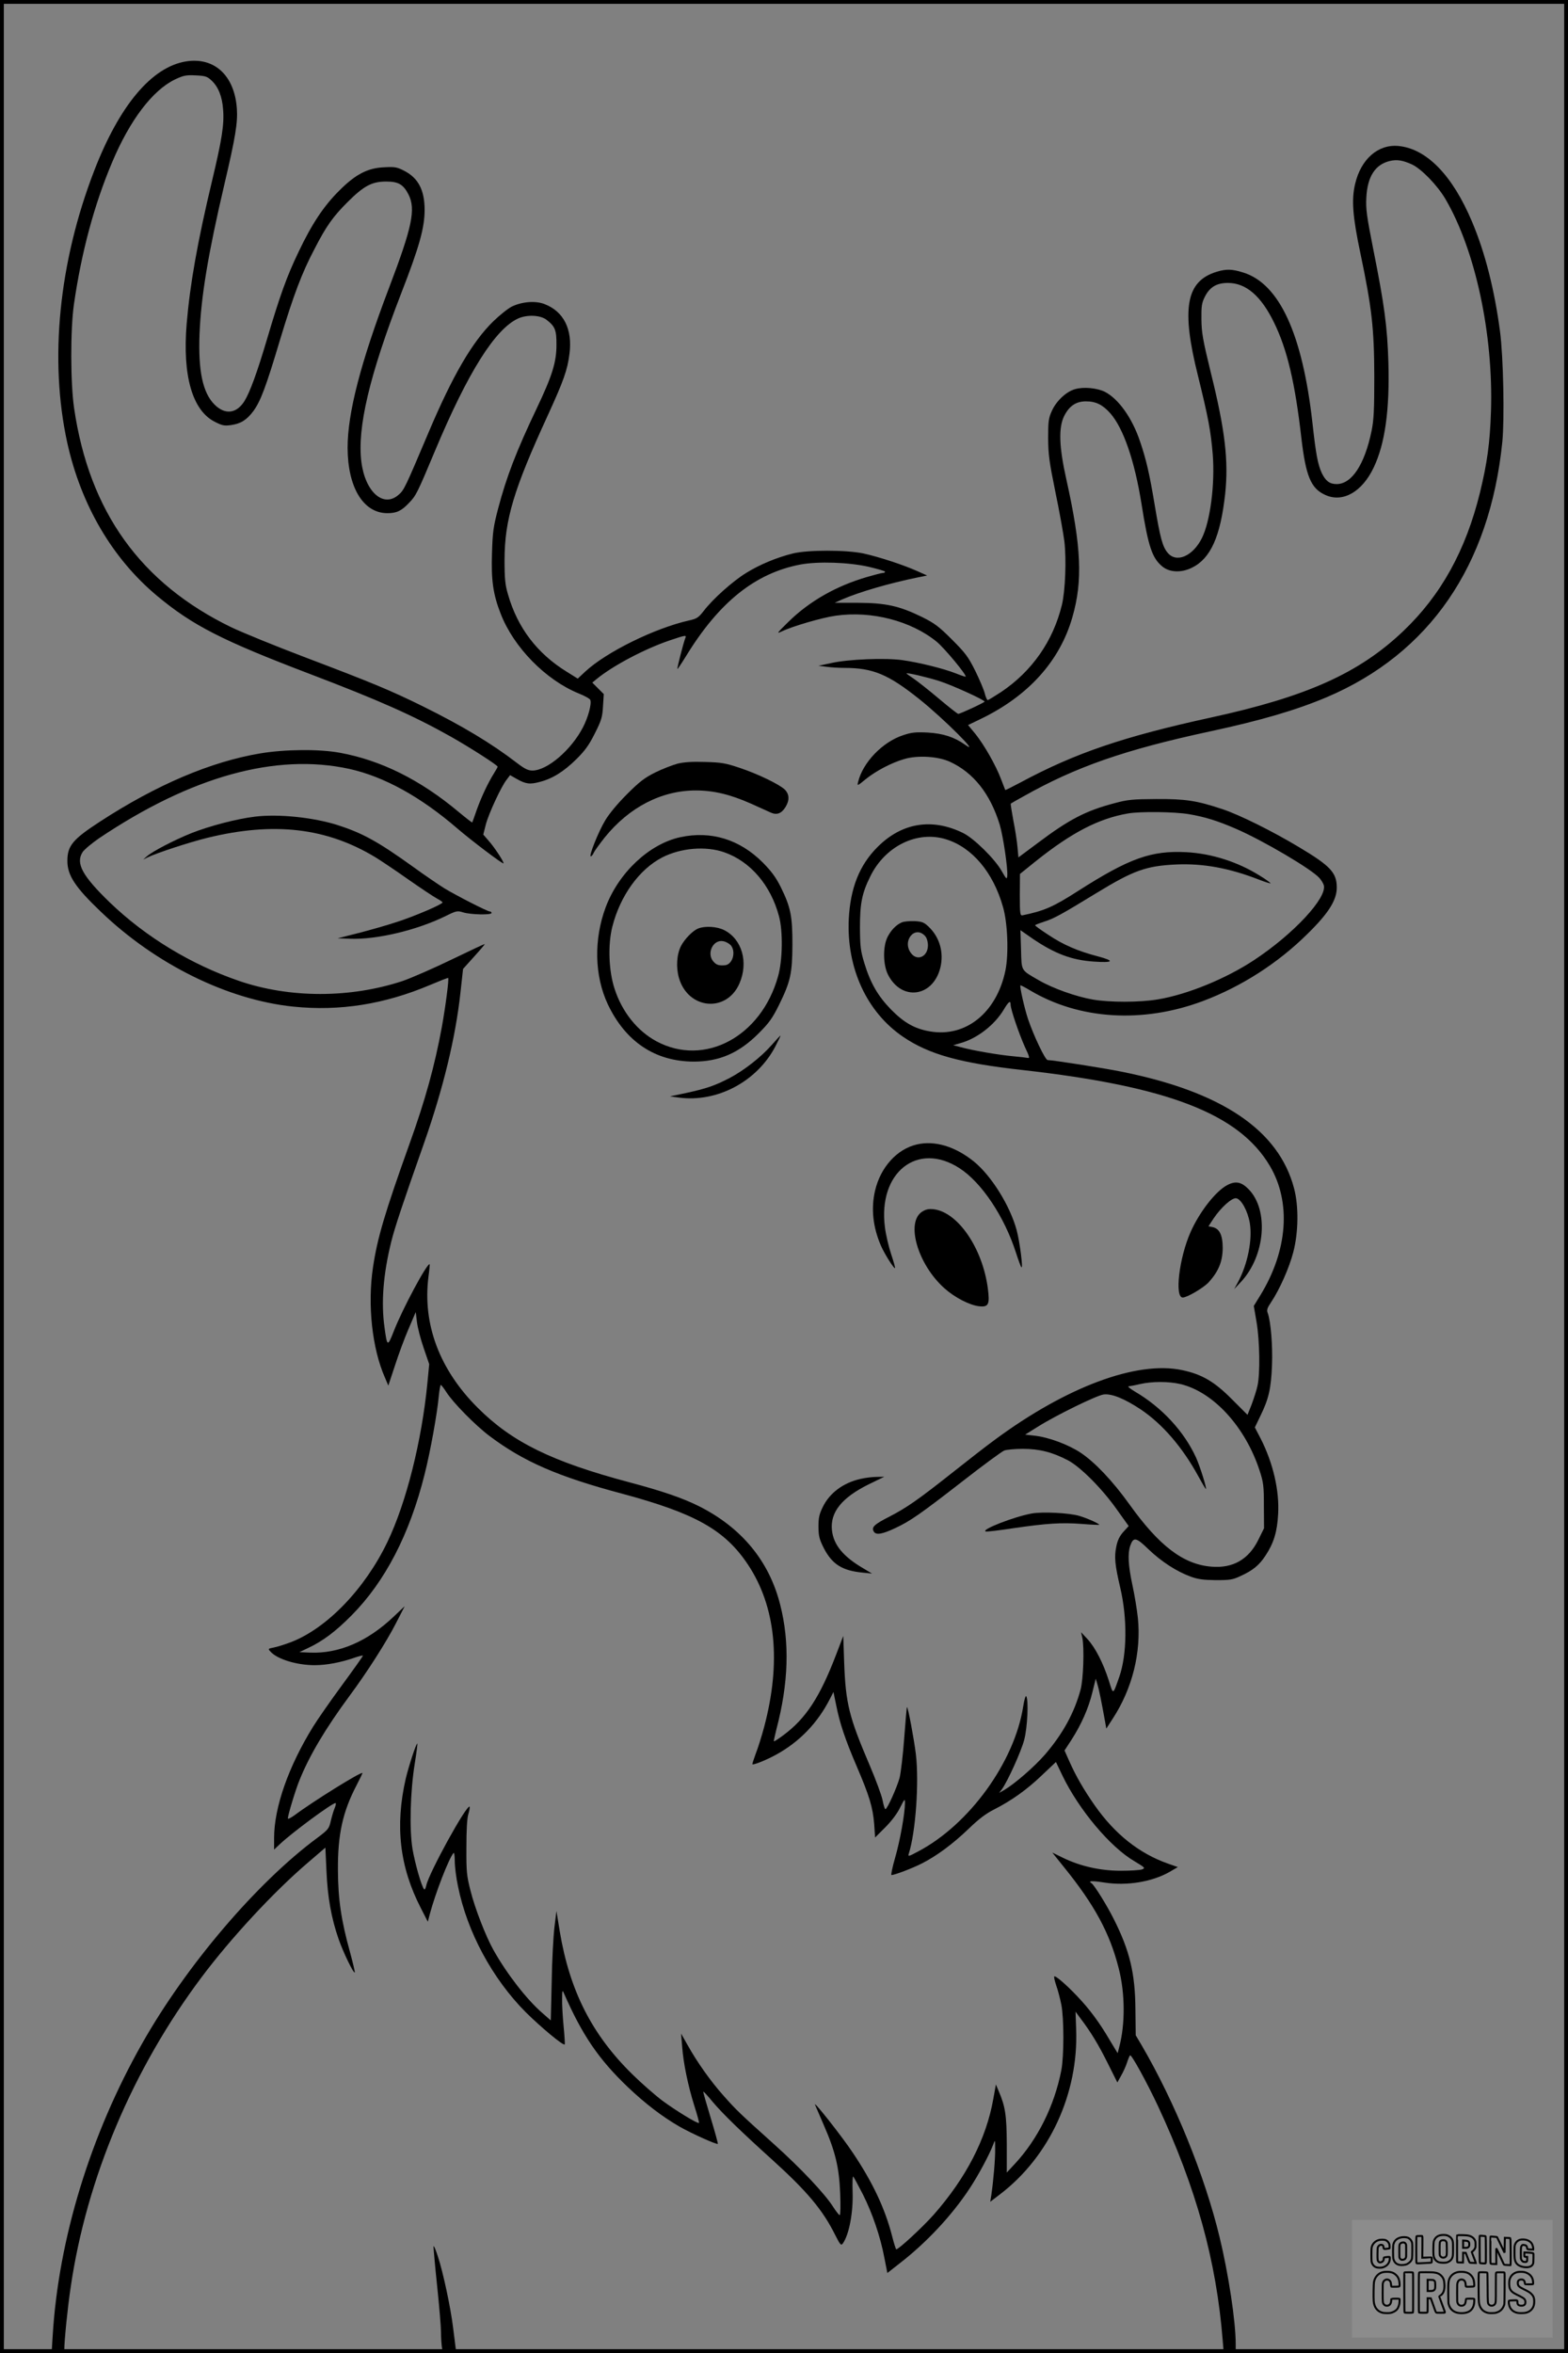 <?xml version="1.0" encoding="UTF-8"?>
<svg xmlns="http://www.w3.org/2000/svg" version="1.0" width="1024pt" height="1536pt" viewBox="0 0 1024 1536" preserveAspectRatio="xMidYMid meet">
  <rect x="0" y="0" width="1024" height="1536" fill="#808080" stroke="none"/>
  <g transform="translate(0.00 0.00) scale(1)">
    <g transform="translate(0,1536) scale(0.1,-0.1)" fill="#000000" stroke="none">
      <path d="M1214 14959 c-224 -37 -434 -287 -599 -714 -231 -598 -294 -1234 -176 -1774 90 -407 294 -756 586 -1000 233 -194 425 -292 1000 -511 449 -171 672 -270 918 -408 124 -70 307 -187 307 -197 0 -3 -11 -22 -24 -43 -40 -64 -82 -154 -112 -237 -15 -44 -29 -82 -30 -84 -2 -1 -41 29 -89 69 -251 210 -507 337 -775 386 -135 25 -358 23 -520 -4 -323 -54 -678 -205 -1048 -446 -177 -115 -212 -157 -212 -256 0 -94 51 -172 218 -331 357 -343 829 -576 1257 -620 304 -31 595 15 893 141 64 27 117 48 119 46 6 -6 -17 -185 -42 -323 -46 -249 -107 -472 -210 -758 -164 -458 -211 -619 -239 -807 -37 -245 -6 -531 78 -721 l22 -52 43 130 c23 72 63 180 89 240 l47 110 8 -65 c4 -36 24 -112 44 -170 l36 -105 -12 -125 c-37 -378 -138 -780 -261 -1036 -147 -306 -394 -562 -628 -653 -42 -16 -94 -32 -115 -36 -37 -7 -38 -8 -20 -27 44 -49 171 -88 288 -88 78 0 171 18 258 48 31 11 57 17 57 14 0 -4 -61 -90 -136 -192 -75 -102 -160 -224 -189 -271 -161 -260 -255 -528 -255 -727 l0 -76 37 35 c80 76 342 269 364 269 5 0 2 -15 -5 -32 -8 -18 -19 -57 -26 -86 -11 -49 -17 -56 -86 -108 -395 -291 -859 -836 -1146 -1344 -338 -596 -546 -1277 -584 -1908 l-7 -112 41 0 c37 0 42 3 42 23 0 58 22 276 41 402 103 713 407 1431 857 2030 192 256 469 554 687 741 l120 103 7 -152 c7 -170 32 -309 79 -444 31 -89 98 -227 106 -219 2 2 -12 62 -31 132 -58 209 -78 346 -79 534 -2 234 31 383 122 557 22 42 39 78 38 79 -9 10 -327 -188 -444 -276 -24 -17 -43 -27 -43 -20 0 21 51 190 77 252 65 161 171 338 326 548 113 152 242 354 303 474 l57 111 -74 -70 c-170 -161 -357 -241 -545 -233 l-69 3 57 27 c96 45 179 107 284 213 219 221 379 529 477 921 37 146 83 399 93 515 4 38 10 69 13 69 3 -1 19 -21 35 -46 44 -70 190 -218 283 -288 222 -167 447 -265 864 -376 480 -129 673 -237 824 -464 182 -274 218 -637 105 -1061 -16 -60 -41 -139 -55 -174 -13 -36 -23 -66 -21 -68 6 -6 92 28 155 63 153 84 271 207 351 364 l23 45 18 -87 c23 -117 59 -224 135 -401 81 -189 104 -264 113 -374 l6 -88 66 66 c40 40 79 91 97 129 30 59 32 61 32 30 0 -66 -32 -246 -64 -356 -18 -63 -29 -114 -24 -114 20 0 136 44 197 75 99 50 205 129 308 228 65 63 113 99 165 125 114 58 214 129 313 224 l91 86 42 -88 c108 -224 313 -468 471 -560 68 -41 72 -44 50 -53 -13 -5 -76 -9 -139 -9 -136 0 -266 30 -379 85 l-69 34 77 -96 c200 -247 299 -431 357 -660 42 -163 43 -366 3 -515 l-10 -39 -49 81 c-70 120 -135 207 -214 290 -73 77 -144 138 -151 130 -3 -3 3 -29 13 -59 11 -30 25 -85 33 -124 18 -91 18 -338 0 -430 -45 -231 -154 -450 -304 -611 l-52 -56 0 184 c-1 189 -9 246 -53 348 l-18 43 -17 -94 c-46 -261 -177 -515 -390 -757 -74 -83 -232 -229 -244 -225 -3 1 -16 42 -28 90 -46 177 -125 346 -256 541 -72 108 -260 346 -246 312 3 -8 29 -67 56 -130 77 -176 101 -278 108 -448 3 -80 2 -142 -3 -142 -5 0 -24 25 -43 54 -53 84 -210 251 -385 408 -227 204 -247 223 -331 318 -84 94 -172 218 -235 331 l-42 74 7 -85 c8 -109 38 -254 80 -388 19 -59 32 -108 30 -110 -7 -8 -151 80 -239 145 -48 36 -137 114 -196 172 -265 260 -409 545 -474 931 l-22 135 -13 -105 c-7 -58 -16 -218 -18 -357 l-6 -252 -57 50 c-101 88 -230 254 -317 409 -50 89 -121 271 -150 387 -25 98 -28 125 -27 283 0 112 4 191 13 219 7 23 10 45 8 47 -18 18 -267 -434 -283 -514 -4 -18 -10 -30 -14 -25 -17 18 -59 166 -76 263 -21 129 -15 373 15 560 11 68 18 126 17 128 -7 6 -56 -145 -76 -228 -71 -310 -40 -577 98 -845 l46 -90 13 50 c37 138 124 363 155 399 4 6 8 -18 8 -53 0 -35 9 -109 21 -164 60 -299 225 -604 443 -823 99 -98 244 -219 254 -210 2 2 -1 55 -7 117 -6 63 -11 143 -10 179 0 56 2 62 11 40 120 -274 227 -432 419 -615 114 -108 222 -191 338 -258 79 -45 242 -118 249 -112 2 2 -19 79 -47 171 -28 92 -50 169 -48 170 2 2 29 -27 59 -64 67 -80 189 -198 395 -384 224 -203 326 -324 407 -487 34 -67 39 -72 51 -55 41 59 68 205 63 338 -2 58 0 102 4 98 4 -4 32 -56 63 -116 62 -123 115 -277 141 -417 l19 -97 79 62 c175 135 342 313 459 491 59 90 128 219 153 285 13 35 13 35 13 -30 1 -62 -11 -203 -25 -299 l-7 -44 64 49 c324 247 513 659 497 1078 l-4 114 31 -42 c69 -91 117 -170 178 -292 l64 -128 25 45 c14 24 31 62 38 84 7 22 16 44 20 48 8 9 106 -169 181 -328 251 -537 383 -1014 424 -1533 l7 -82 39 0 39 0 0 58 c0 148 -47 457 -105 697 -97 403 -293 884 -510 1255 l-38 64 -2 171 c-2 235 -37 381 -142 589 -45 90 -127 221 -144 232 -27 16 1 18 83 5 146 -23 312 4 427 70 l53 31 -63 22 c-190 67 -348 193 -480 381 -72 103 -123 192 -164 284 l-33 74 45 69 c64 99 112 207 137 311 l22 89 11 -38 c11 -35 27 -116 50 -243 l8 -45 42 65 c128 196 187 433 164 658 -6 55 -22 152 -36 216 -27 126 -31 204 -14 254 21 60 38 57 121 -24 83 -79 181 -143 274 -177 46 -17 82 -22 164 -23 94 0 111 3 162 27 81 37 122 71 163 134 53 80 76 154 82 270 9 154 -33 334 -114 493 l-38 73 37 77 c54 110 69 178 75 329 5 129 -8 286 -28 341 -8 19 -3 33 22 70 56 84 119 226 145 327 34 131 36 300 5 417 -100 380 -472 631 -1131 762 -113 23 -446 75 -478 75 -16 0 -91 158 -128 267 -24 72 -56 214 -50 221 2 1 30 -13 63 -33 321 -191 735 -217 1128 -70 251 94 490 247 683 438 138 135 192 221 192 303 0 97 -41 141 -245 263 -175 105 -390 212 -502 249 -168 56 -241 67 -433 66 -154 -1 -186 -4 -271 -27 -187 -49 -297 -106 -499 -258 l-129 -96 -6 66 c-3 36 -15 115 -27 174 -11 60 -19 110 -17 111 2 2 40 24 84 48 341 192 658 303 1215 423 340 73 566 140 765 224 670 285 1064 857 1146 1665 15 152 7 557 -15 723 -36 271 -97 513 -182 714 -128 305 -298 479 -482 496 -133 12 -244 -86 -282 -247 -25 -103 -16 -216 34 -452 75 -358 90 -489 91 -803 0 -222 -3 -286 -18 -359 -45 -218 -129 -346 -228 -346 -45 0 -72 20 -97 72 -26 57 -38 120 -61 328 -65 580 -216 908 -452 981 -73 23 -110 24 -173 5 -201 -61 -233 -239 -122 -681 67 -272 83 -357 96 -512 15 -193 -16 -436 -71 -546 -59 -118 -166 -164 -223 -96 -34 40 -49 96 -86 318 -33 198 -55 293 -95 410 -51 152 -140 277 -229 323 -50 25 -138 34 -194 18 -57 -15 -124 -77 -153 -143 -21 -46 -24 -67 -24 -177 1 -109 7 -153 47 -350 26 -124 52 -270 59 -324 14 -118 6 -323 -16 -414 -57 -236 -195 -434 -398 -570 -43 -28 -82 -52 -87 -52 -4 0 -13 20 -19 44 -6 24 -34 90 -62 147 -46 92 -64 116 -153 205 -87 87 -114 106 -196 147 -148 72 -235 91 -417 92 l-152 0 49 22 c110 48 304 105 495 144 l60 12 -65 29 c-91 41 -251 93 -351 115 -113 24 -364 24 -461 0 -105 -26 -216 -72 -305 -127 -88 -54 -219 -171 -278 -249 -33 -42 -44 -50 -94 -61 -224 -50 -543 -207 -680 -335 l-48 -45 -72 45 c-193 119 -321 287 -383 503 -19 64 -23 102 -23 227 1 264 59 458 283 945 103 225 128 296 141 400 21 161 -38 277 -163 325 -59 23 -146 16 -213 -16 -26 -13 -82 -58 -124 -99 -136 -134 -263 -352 -419 -720 -155 -366 -161 -379 -197 -410 -99 -87 -218 18 -243 215 -28 223 53 565 260 1100 119 305 153 429 153 545 0 130 -42 209 -135 256 -45 23 -61 26 -128 22 -108 -4 -189 -46 -295 -153 -100 -99 -178 -216 -265 -399 -77 -160 -122 -286 -205 -566 -66 -223 -113 -351 -149 -409 -52 -82 -127 -90 -195 -22 -77 77 -107 219 -98 459 10 246 55 520 162 977 73 310 88 404 82 495 -15 217 -147 339 -333 309z m167 -124 c45 -42 70 -105 76 -190 8 -97 -8 -197 -72 -465 -95 -398 -144 -673 -166 -934 -28 -338 37 -565 183 -639 48 -25 63 -28 106 -22 64 9 103 33 147 92 47 65 81 154 175 469 87 287 141 432 224 589 77 150 121 211 215 305 107 107 160 135 253 135 80 0 112 -19 146 -85 48 -96 24 -211 -127 -608 -186 -489 -271 -818 -271 -1045 1 -260 103 -427 260 -427 60 0 92 15 141 67 46 47 55 66 169 338 216 516 395 800 546 867 58 25 141 21 181 -8 58 -44 68 -68 67 -167 0 -112 -29 -203 -129 -413 -132 -277 -197 -445 -252 -654 -31 -118 -36 -154 -40 -291 -6 -175 7 -269 57 -396 85 -219 294 -432 510 -520 38 -15 72 -34 75 -42 10 -25 -14 -114 -48 -179 -76 -147 -232 -281 -329 -282 -29 0 -50 10 -100 48 -169 130 -358 243 -614 370 -217 107 -336 156 -779 324 -187 71 -400 158 -474 193 -592 287 -928 754 -1027 1430 -24 164 -25 513 -1 680 49 339 132 648 249 925 116 276 264 470 410 541 55 26 72 30 135 27 64 -3 76 -7 104 -33z m7839 -548 c63 -29 168 -138 220 -227 196 -335 313 -884 297 -1385 -7 -211 -25 -337 -72 -531 -93 -378 -255 -670 -501 -904 -289 -275 -631 -428 -1256 -564 -569 -124 -887 -232 -1242 -423 -55 -29 -100 -52 -101 -50 -1 1 -13 34 -28 72 -35 92 -109 221 -167 294 l-48 58 81 39 c312 150 518 378 600 664 69 238 59 460 -39 900 -48 214 -52 339 -14 415 33 65 77 95 142 95 65 0 109 -22 159 -78 86 -98 159 -311 204 -593 44 -279 70 -354 137 -408 47 -38 123 -41 192 -7 122 60 186 202 217 481 23 215 0 416 -93 790 -53 217 -61 263 -62 350 -1 86 2 107 22 147 32 64 77 91 151 91 118 0 216 -84 301 -258 86 -175 138 -395 179 -757 29 -246 62 -327 156 -369 114 -52 240 19 316 179 74 155 105 376 96 687 -7 232 -26 374 -98 734 -44 222 -50 267 -46 341 7 138 58 216 153 239 47 11 84 5 144 -22z m-3547 -2627 c59 -14 107 -28 107 -32 0 -5 -6 -8 -14 -8 -8 0 -54 -12 -102 -26 -201 -58 -378 -158 -517 -295 -74 -73 -78 -78 -42 -61 67 33 265 91 354 103 233 33 491 -34 658 -170 52 -43 198 -219 189 -228 -1 -2 -31 8 -66 22 -79 31 -240 71 -349 86 -109 15 -350 6 -461 -19 l-85 -18 55 -7 c30 -4 82 -7 115 -7 186 0 286 -42 489 -204 157 -125 409 -377 298 -297 -71 50 -143 73 -243 79 -81 4 -107 1 -163 -18 -133 -44 -261 -177 -292 -304 -7 -28 -6 -28 50 18 67 54 168 107 251 131 87 26 222 18 299 -18 154 -71 263 -209 325 -411 22 -73 54 -290 49 -334 -3 -25 -6 -21 -37 33 -45 79 -180 212 -251 247 -203 100 -401 68 -560 -92 -117 -117 -177 -267 -187 -470 -15 -320 118 -608 356 -769 168 -114 372 -171 779 -216 951 -107 1414 -286 1615 -626 140 -237 117 -552 -62 -844 l-43 -70 18 -105 c21 -123 24 -340 6 -417 -6 -29 -24 -83 -38 -121 l-27 -68 -101 101 c-115 116 -197 164 -326 191 -295 63 -756 -109 -1225 -456 -55 -40 -174 -133 -265 -205 -235 -186 -307 -236 -421 -295 -102 -52 -120 -70 -102 -99 15 -23 55 -16 140 24 98 46 160 89 441 307 133 104 255 193 270 199 15 6 70 11 122 11 107 0 192 -21 295 -75 81 -43 222 -184 318 -320 l78 -109 -35 -38 c-24 -27 -38 -55 -46 -96 -14 -68 -9 -120 26 -269 47 -201 44 -436 -6 -580 -43 -122 -39 -121 -69 -25 -37 115 -88 214 -138 269 l-43 46 8 -35 c14 -67 7 -271 -11 -339 -41 -152 -116 -289 -233 -425 -70 -80 -195 -189 -266 -231 l-33 -19 18 24 c38 53 127 249 146 324 21 81 29 258 13 283 -4 7 -13 -22 -20 -67 -57 -363 -353 -771 -686 -946 -63 -34 -68 -35 -61 -14 45 141 68 467 46 650 -12 98 -52 312 -58 306 -2 -2 -10 -93 -18 -202 -8 -109 -22 -226 -30 -259 -18 -65 -81 -205 -93 -205 -4 0 -12 26 -18 57 -6 32 -45 137 -86 233 -133 311 -155 399 -165 663 l-6 178 -47 -123 c-106 -277 -197 -416 -344 -525 -32 -24 -60 -42 -62 -40 -2 1 6 36 16 77 80 304 88 568 25 815 -72 285 -252 503 -531 643 -106 53 -240 99 -455 156 -507 135 -766 263 -989 486 -250 249 -361 546 -322 855 6 44 9 81 8 82 -14 14 -180 -295 -236 -441 -39 -99 -42 -97 -59 29 -23 163 -8 349 44 559 24 96 74 246 215 646 125 357 205 687 237 980 l17 155 72 80 c40 44 71 81 70 82 -2 2 -99 -44 -217 -101 -118 -57 -262 -120 -320 -140 -343 -113 -737 -113 -1069 1 -314 108 -607 286 -841 510 -182 176 -226 257 -180 330 11 17 60 58 108 91 602 404 1154 557 1633 453 227 -50 467 -182 710 -392 91 -78 292 -230 298 -225 6 6 -60 107 -99 150 l-33 38 17 67 c19 71 101 249 137 293 l21 28 42 -24 c60 -34 87 -38 153 -20 82 21 156 67 240 150 56 56 81 91 119 167 43 85 49 106 53 177 l5 79 -38 38 -37 37 28 23 c107 88 316 198 479 253 104 35 110 36 100 13 -11 -27 -55 -197 -51 -200 1 -2 26 35 55 82 217 355 454 544 749 600 115 21 311 15 445 -15z m462 -746 c82 -26 295 -123 295 -134 0 -6 -159 -80 -172 -80 -5 0 -61 44 -125 98 -65 55 -139 113 -165 131 -27 18 -48 33 -48 35 0 7 137 -25 215 -50z m1631 -869 c104 -18 185 -43 305 -95 174 -75 494 -263 545 -321 12 -13 25 -34 29 -47 24 -81 -196 -318 -453 -488 -184 -122 -437 -226 -631 -258 -119 -20 -313 -20 -424 -1 -109 19 -259 72 -351 125 -121 70 -114 57 -118 201 l-4 127 79 -55 c146 -99 255 -140 399 -150 130 -9 141 4 28 34 -131 34 -228 76 -326 142 -46 30 -84 57 -84 61 0 3 27 13 60 24 62 19 114 48 340 186 244 149 325 178 525 187 173 7 340 -23 534 -98 41 -16 76 -27 78 -25 2 2 -29 25 -70 50 -144 90 -314 144 -478 153 -230 12 -372 -38 -710 -254 -162 -104 -221 -129 -361 -158 -16 -3 -18 9 -18 133 l1 137 103 83 c237 189 412 279 603 312 83 14 305 11 399 -5z m-1587 -164 c170 -53 307 -215 371 -441 31 -106 38 -307 16 -415 -57 -275 -258 -438 -492 -398 -100 17 -169 56 -254 142 -87 89 -136 174 -176 306 -24 79 -27 107 -28 230 0 157 13 224 67 333 97 199 307 302 496 243z m421 -1080 c0 -30 56 -193 94 -277 29 -61 32 -74 18 -70 -9 2 -53 7 -97 11 -88 8 -262 37 -340 59 l-50 13 45 13 c111 30 225 119 285 219 32 54 45 63 45 32z m1109 -2476 c215 -51 424 -279 517 -565 25 -76 28 -100 28 -230 l1 -146 -38 -77 c-63 -127 -166 -186 -306 -174 -183 15 -341 135 -536 408 -109 152 -225 274 -318 336 -80 53 -209 101 -300 111 l-62 7 85 53 c118 74 382 203 427 209 53 7 136 -27 242 -97 143 -96 273 -247 377 -437 25 -46 47 -83 49 -83 8 0 -37 145 -64 205 -78 171 -224 329 -401 432 -30 18 -48 33 -40 33 8 1 42 7 75 15 81 18 186 18 264 0z"></path>
      <path d="M4425 10375 c-33 -9 -98 -34 -145 -57 -70 -35 -102 -59 -186 -143 -61 -61 -116 -127 -142 -171 -44 -73 -108 -234 -94 -234 5 0 14 10 19 23 6 13 39 58 72 100 160 198 371 307 595 307 116 0 225 -26 358 -85 57 -26 117 -53 133 -60 39 -17 69 -5 95 37 27 44 25 83 -4 113 -35 34 -172 101 -294 142 -95 32 -121 36 -227 39 -84 3 -138 -1 -180 -11z"></path>
      <path d="M1665 10029 c-118 -14 -298 -61 -416 -108 -112 -45 -252 -118 -290 -151 l-24 -21 31 15 c60 29 271 98 389 127 434 106 778 66 1098 -128 34 -21 130 -85 212 -143 83 -58 167 -114 188 -125 20 -11 37 -22 37 -26 0 -12 -184 -91 -300 -128 -63 -21 -176 -53 -250 -72 l-135 -34 80 -3 c174 -7 438 56 625 148 71 35 77 36 115 24 49 -15 185 -18 185 -4 0 6 -5 10 -11 10 -16 0 -215 102 -295 150 -38 24 -130 86 -204 140 -231 166 -331 221 -495 274 -158 50 -385 74 -540 55z"></path>
      <path d="M4443 9895 c-203 -44 -402 -231 -487 -456 -79 -211 -74 -448 13 -634 116 -245 309 -374 561 -375 168 0 297 56 426 186 67 67 89 98 132 185 75 153 86 204 87 394 0 185 -11 242 -76 374 -32 64 -60 102 -118 161 -151 151 -338 208 -538 165z m288 -99 c170 -60 302 -214 356 -416 27 -98 24 -290 -6 -394 -110 -394 -480 -591 -793 -424 -125 67 -225 191 -274 342 -39 117 -45 289 -15 407 51 201 175 374 326 452 121 62 285 76 406 33z"></path>
      <path d="M4560 9299 c-36 -14 -88 -68 -112 -113 -29 -56 -34 -140 -14 -210 60 -206 311 -229 395 -36 60 138 17 289 -99 348 -47 24 -125 29 -170 11z m213 -110 c35 -43 11 -125 -38 -130 -40 -3 -55 1 -75 23 -48 52 -4 147 63 134 18 -3 40 -16 50 -27z"></path>
      <path d="M5042 8541 c-71 -81 -182 -168 -277 -218 -99 -51 -152 -69 -285 -98 l-105 -22 59 -8 c250 -33 509 105 629 333 21 40 36 72 34 72 -2 0 -27 -27 -55 -59z"></path>
      <path d="M5987 7889 c-129 -30 -236 -148 -272 -300 -28 -118 -14 -242 39 -363 25 -56 85 -150 91 -144 2 2 -9 43 -25 90 -16 48 -35 128 -41 177 -46 357 212 562 486 386 145 -93 295 -317 371 -556 15 -46 30 -87 34 -91 13 -16 -10 166 -31 243 -43 158 -164 353 -278 446 -122 99 -257 140 -374 112z"></path>
      <path d="M8015 7624 c-75 -39 -181 -174 -240 -307 -75 -170 -105 -427 -51 -427 29 0 137 64 170 100 64 71 90 135 91 222 0 86 -21 129 -68 138 l-25 5 34 52 c48 71 119 135 147 131 33 -5 76 -84 89 -162 18 -109 -14 -268 -77 -385 l-25 -46 46 49 c156 169 181 465 50 601 -48 50 -86 58 -141 29z"></path>
      <path d="M6023 7451 c-110 -69 -30 -345 145 -501 67 -60 164 -110 226 -117 62 -7 71 12 57 118 -35 262 -195 495 -352 515 -34 4 -51 0 -76 -15z"></path>
      <path d="M5620 5706 c-112 -25 -202 -91 -247 -184 -23 -47 -28 -70 -28 -129 1 -62 6 -81 35 -139 55 -106 120 -147 255 -160 l60 -6 -57 34 c-132 77 -195 154 -205 250 -12 117 65 212 241 299 l101 49 -50 -1 c-28 0 -75 -6 -105 -13z"></path>
      <path d="M6737 5480 c-115 -21 -333 -106 -300 -117 7 -3 88 7 180 21 221 32 315 38 448 28 61 -5 112 -7 113 -6 7 5 -74 42 -128 58 -64 20 -244 29 -313 16z"></path>
      <path d="M5890 9339 c-36 -15 -69 -48 -93 -94 -32 -61 -31 -184 3 -249 89 -173 293 -145 341 47 24 98 -4 198 -75 266 -31 30 -43 35 -93 38 -32 1 -69 -2 -83 -8z m153 -91 c10 -12 17 -36 17 -59 0 -73 -68 -105 -109 -53 -64 81 25 189 92 112z"></path>
      <path d="M2831 695 c0 -11 10 -128 24 -260 14 -132 25 -267 25 -300 0 -33 3 -77 6 -98 6 -36 8 -37 50 -37 l44 0 -5 38 c-2 20 -10 77 -16 127 -16 132 -66 365 -99 464 -15 47 -28 77 -29 66z"></path>
    </g>
  </g>
  <rect x="0.0" y="0.0" width="1024.0" height="1536.0" fill="none" stroke="black" stroke-width="5"></rect>
  <g transform="translate(882.93 1449.20) scale(0.128)" opacity="1.0">
    <rect x="0" y="0" width="1024.0" height="600.0" fill="white" fill-opacity="0.1"></rect>
    <g transform="translate(0,650) scale(0.1,-0.1)" stroke="none">
      <path fill="none" stroke="#000000" stroke-width="100" d="M4491 5720 c-164 -43 -269 -147 -319 -315 -19 -65 -29 -577 -13 -693 25 -190 116 -310 276 -367 63 -23 284 -32 370 -16 122 22 249 110 294 205 51 104 56 150 56 496 0 341 -4 385 -48 478 -46 100 -156 184 -282 217 -83 21 -241 19 -334 -5z m270 -273 c19 -12 43 -40 54 -62 18 -37 20 -64 23 -320 5 -339 -1 -384 -56 -436 -87 -82 -235 -56 -289 51 -22 43 -23 53 -23 335 0 314 7 370 52 412 34 32 66 42 139 42 53 1 73 -4 100 -22z"></path>
      <path fill="none" stroke="#000000" stroke-width="100" d="M5367 5723 c-4 -3 -7 -311 -7 -683 0 -618 1 -679 17 -691 12 -10 51 -14 152 -14 l136 0 3 248 2 248 67 -3 67 -3 34 -85 c18 -47 58 -152 89 -235 30 -82 63 -158 73 -168 14 -15 40 -19 165 -24 l148 -6 -5 34 c-4 19 -49 143 -102 276 -53 133 -96 246 -96 251 0 6 15 19 33 31 53 33 104 92 134 156 27 57 28 67 27 195 0 115 -4 144 -23 193 -31 80 -76 135 -148 183 -83 56 -166 82 -303 94 -129 11 -453 14 -463 3z m541 -300 c55 -27 77 -73 77 -163 0 -61 -4 -82 -23 -111 -34 -55 -73 -69 -191 -69 l-101 0 0 187 0 186 101 -6 c66 -4 114 -12 137 -24z"></path>
      <path fill="none" stroke="#000000" stroke-width="100" d="M6514 5685 c-4 -9 -5 -320 -2 -690 3 -511 7 -678 16 -687 19 -19 273 -30 291 -13 11 11 13 126 12 675 -1 364 -6 672 -11 685 -11 28 -27 31 -187 40 -99 6 -114 5 -119 -10z"></path>
      <path fill="none" stroke="#000000" stroke-width="100" d="M3355 5683 c-27 -3 -55 -9 -62 -15 -10 -8 -13 -150 -13 -683 0 -592 2 -674 15 -685 12 -10 52 -11 173 -6 362 15 578 29 590 38 8 7 12 46 12 129 0 108 -2 119 -20 129 -11 6 -24 9 -28 7 -4 -3 -103 -8 -221 -12 l-214 -7 5 545 c4 384 2 549 -5 556 -11 11 -120 12 -232 4z"></path>
      <path fill="none" stroke="#000000" stroke-width="100" d="M7067 5654 c-4 -4 -7 -310 -7 -680 0 -625 1 -673 18 -692 15 -18 31 -21 152 -24 l134 -3 -3 400 c-2 277 1 397 8 390 11 -11 153 -311 251 -530 96 -215 128 -281 142 -292 7 -6 82 -14 165 -17 l153 -7 11 28 c14 34 3 1333 -11 1347 -5 5 -70 11 -144 14 l-136 5 -1 -54 c-1 -30 -5 -200 -8 -379 l-6 -325 -73 150 c-40 83 -123 256 -184 385 -61 129 -117 242 -125 252 -11 12 -40 18 -121 22 -59 4 -130 9 -157 12 -28 3 -54 2 -58 -2z"></path>
      <path fill="none" stroke="#000000" stroke-width="100" d="M2507 5614 c-220 -49 -342 -159 -394 -357 -24 -91 -24 -641 0 -740 57 -233 232 -339 510 -310 56 6 127 21 158 33 76 29 187 114 226 174 64 95 67 114 71 505 2 232 -1 371 -8 404 -27 126 -116 235 -228 278 -74 29 -236 35 -335 13z m191 -281 c15 -11 36 -35 47 -54 19 -32 20 -52 20 -349 0 -309 0 -316 -23 -362 -31 -62 -75 -89 -155 -95 -53 -4 -67 -2 -97 19 -19 13 -44 41 -55 63 -19 37 -20 60 -20 350 0 337 2 351 60 405 54 51 169 63 223 23z"></path>
      <path fill="none" stroke="#000000" stroke-width="100" d="M8568 5491 c-133 -43 -219 -134 -262 -280 -13 -45 -16 -107 -16 -343 0 -320 9 -395 60 -506 73 -156 258 -255 506 -269 191 -11 324 47 376 165 19 42 22 70 26 288 4 209 3 242 -11 256 -19 18 -186 38 -347 41 l-105 2 -3 -95 c-1 -52 2 -102 7 -109 6 -10 33 -16 75 -19 l66 -4 0 -105 c0 -98 -1 -105 -26 -130 -23 -23 -31 -25 -99 -21 -64 3 -79 7 -112 34 -21 16 -49 52 -63 80 -25 49 -25 51 -25 324 0 303 6 348 56 402 28 29 32 30 99 26 105 -6 152 -50 167 -158 8 -53 9 -54 48 -62 22 -5 90 -10 150 -11 l110 -2 3 43 c4 52 -30 180 -66 245 -53 99 -179 183 -317 212 -96 20 -226 18 -297 -4z"></path>
      <path fill="none" stroke="#000000" stroke-width="100" d="M1390 5484 c-203 -45 -359 -207 -390 -404 -13 -83 -13 -616 0 -694 20 -123 100 -235 203 -281 98 -45 271 -51 387 -13 211 67 340 238 340 451 0 54 -3 69 -17 74 -24 9 -264 -15 -280 -28 -7 -7 -13 -31 -13 -60 0 -56 -13 -95 -43 -128 -31 -34 -95 -61 -144 -61 -35 0 -48 6 -77 35 -52 52 -58 99 -54 423 3 257 5 280 24 323 42 89 120 132 202 109 53 -14 72 -42 81 -120 11 -90 15 -92 150 -79 62 6 125 15 138 20 25 9 25 10 21 107 -3 82 -9 106 -33 155 -33 68 -97 130 -163 160 -60 27 -235 33 -332 11z"></path>
      <path fill="none" stroke="#000000" stroke-width="100" d="M1600 3845 c-239 -44 -424 -235 -476 -495 -22 -109 -33 -831 -15 -1000 31 -300 174 -492 425 -572 45 -15 100 -21 211 -25 181 -6 263 8 380 66 147 73 214 152 266 311 26 78 32 117 37 219 4 98 2 125 -9 132 -22 14 -393 11 -407 -3 -7 -7 -12 -39 -12 -73 0 -169 -84 -275 -217 -275 -68 0 -110 18 -150 64 -65 73 -68 99 -68 606 0 446 1 456 22 515 78 208 337 201 392 -11 6 -23 13 -75 16 -115 3 -41 10 -78 15 -83 10 -10 289 -10 357 0 63 9 67 18 60 147 -12 210 -62 331 -181 445 -86 82 -165 123 -280 146 -94 19 -261 20 -366 1z"></path>
      <path fill="none" stroke="#000000" stroke-width="100" d="M5376 3840 c-151 -39 -268 -118 -350 -237 -106 -157 -118 -245 -114 -863 4 -463 5 -477 27 -550 33 -106 72 -178 131 -243 123 -135 290 -197 526 -197 326 0 528 127 610 384 34 106 48 339 20 349 -29 12 -386 9 -400 -2 -7 -6 -16 -44 -20 -85 -17 -192 -81 -266 -226 -266 -93 1 -163 55 -197 152 -16 48 -18 92 -18 503 0 437 1 452 22 520 26 81 57 119 121 147 78 35 188 8 237 -56 30 -40 55 -133 55 -206 0 -92 6 -95 157 -92 70 1 161 5 201 8 87 8 88 9 78 158 -12 189 -62 314 -170 422 -76 76 -130 109 -241 144 -102 33 -337 38 -449 10z"></path>
      <path fill="none" stroke="#000000" stroke-width="100" d="M8441 3845 c-204 -45 -357 -196 -406 -402 -24 -99 -17 -331 13 -416 47 -137 141 -225 342 -323 334 -162 396 -203 438 -284 19 -37 23 -57 20 -116 -3 -59 -8 -77 -30 -107 -39 -50 -98 -70 -190 -65 -137 7 -187 57 -188 185 0 95 4 94 -223 86 -106 -3 -198 -10 -204 -16 -17 -13 -17 -107 1 -200 44 -226 196 -375 436 -423 103 -20 339 -15 435 10 199 53 340 189 391 377 21 78 28 222 15 311 -16 115 -56 191 -145 276 -85 81 -145 117 -386 235 -250 122 -298 173 -301 319 -3 109 52 167 164 175 115 8 183 -49 194 -164 3 -32 10 -64 16 -70 10 -14 340 -17 387 -4 24 7 25 9 22 92 -5 150 -54 269 -153 369 -69 70 -189 133 -297 155 -90 18 -265 18 -351 0z"></path>
      <path fill="none" stroke="#000000" stroke-width="100" d="M2710 3833 c-14 -2 -29 -9 -35 -14 -7 -7 -9 -354 -7 -1017 3 -910 5 -1008 20 -1019 20 -16 384 -18 413 -3 19 10 19 32 19 1019 0 923 -1 1010 -16 1022 -13 10 -61 14 -193 16 -97 1 -187 -1 -201 -4z"></path>
      <path fill="none" stroke="#000000" stroke-width="100" d="M3455 3833 c-47 -12 -45 32 -45 -1034 0 -987 0 -1009 19 -1019 12 -6 98 -10 210 -10 159 0 192 3 205 16 14 13 16 61 16 370 l0 355 81 -3 82 -3 88 -245 c49 -135 105 -292 124 -350 20 -58 45 -113 57 -122 18 -16 45 -18 229 -18 184 0 210 2 216 16 7 19 16 -7 -153 448 -74 197 -134 362 -134 366 0 4 23 22 50 40 162 104 228 273 217 560 -8 225 -46 336 -153 450 -104 110 -219 160 -413 179 -101 11 -657 13 -696 4z m721 -409 c64 -48 69 -61 72 -231 4 -176 -7 -223 -59 -267 -43 -36 -89 -46 -216 -46 l-113 0 0 286 0 286 144 -4 c127 -3 148 -5 172 -24z"></path>
      <path fill="none" stroke="#000000" stroke-width="100" d="M6510 3834 c-51 -11 -50 7 -50 -683 1 -672 7 -842 35 -951 45 -175 148 -311 289 -380 117 -58 200 -73 376 -68 124 4 156 9 225 32 108 37 176 79 246 153 61 66 117 169 140 258 9 37 13 248 16 831 4 727 3 782 -13 795 -13 11 -57 14 -204 14 -171 0 -190 -2 -209 -19 -21 -19 -21 -19 -21 -746 0 -782 0 -782 -52 -861 -64 -95 -228 -106 -302 -19 -61 73 -60 64 -66 877 -4 562 -8 745 -17 754 -13 13 -341 23 -393 13z"></path>
    </g>
  </g>
</svg>
